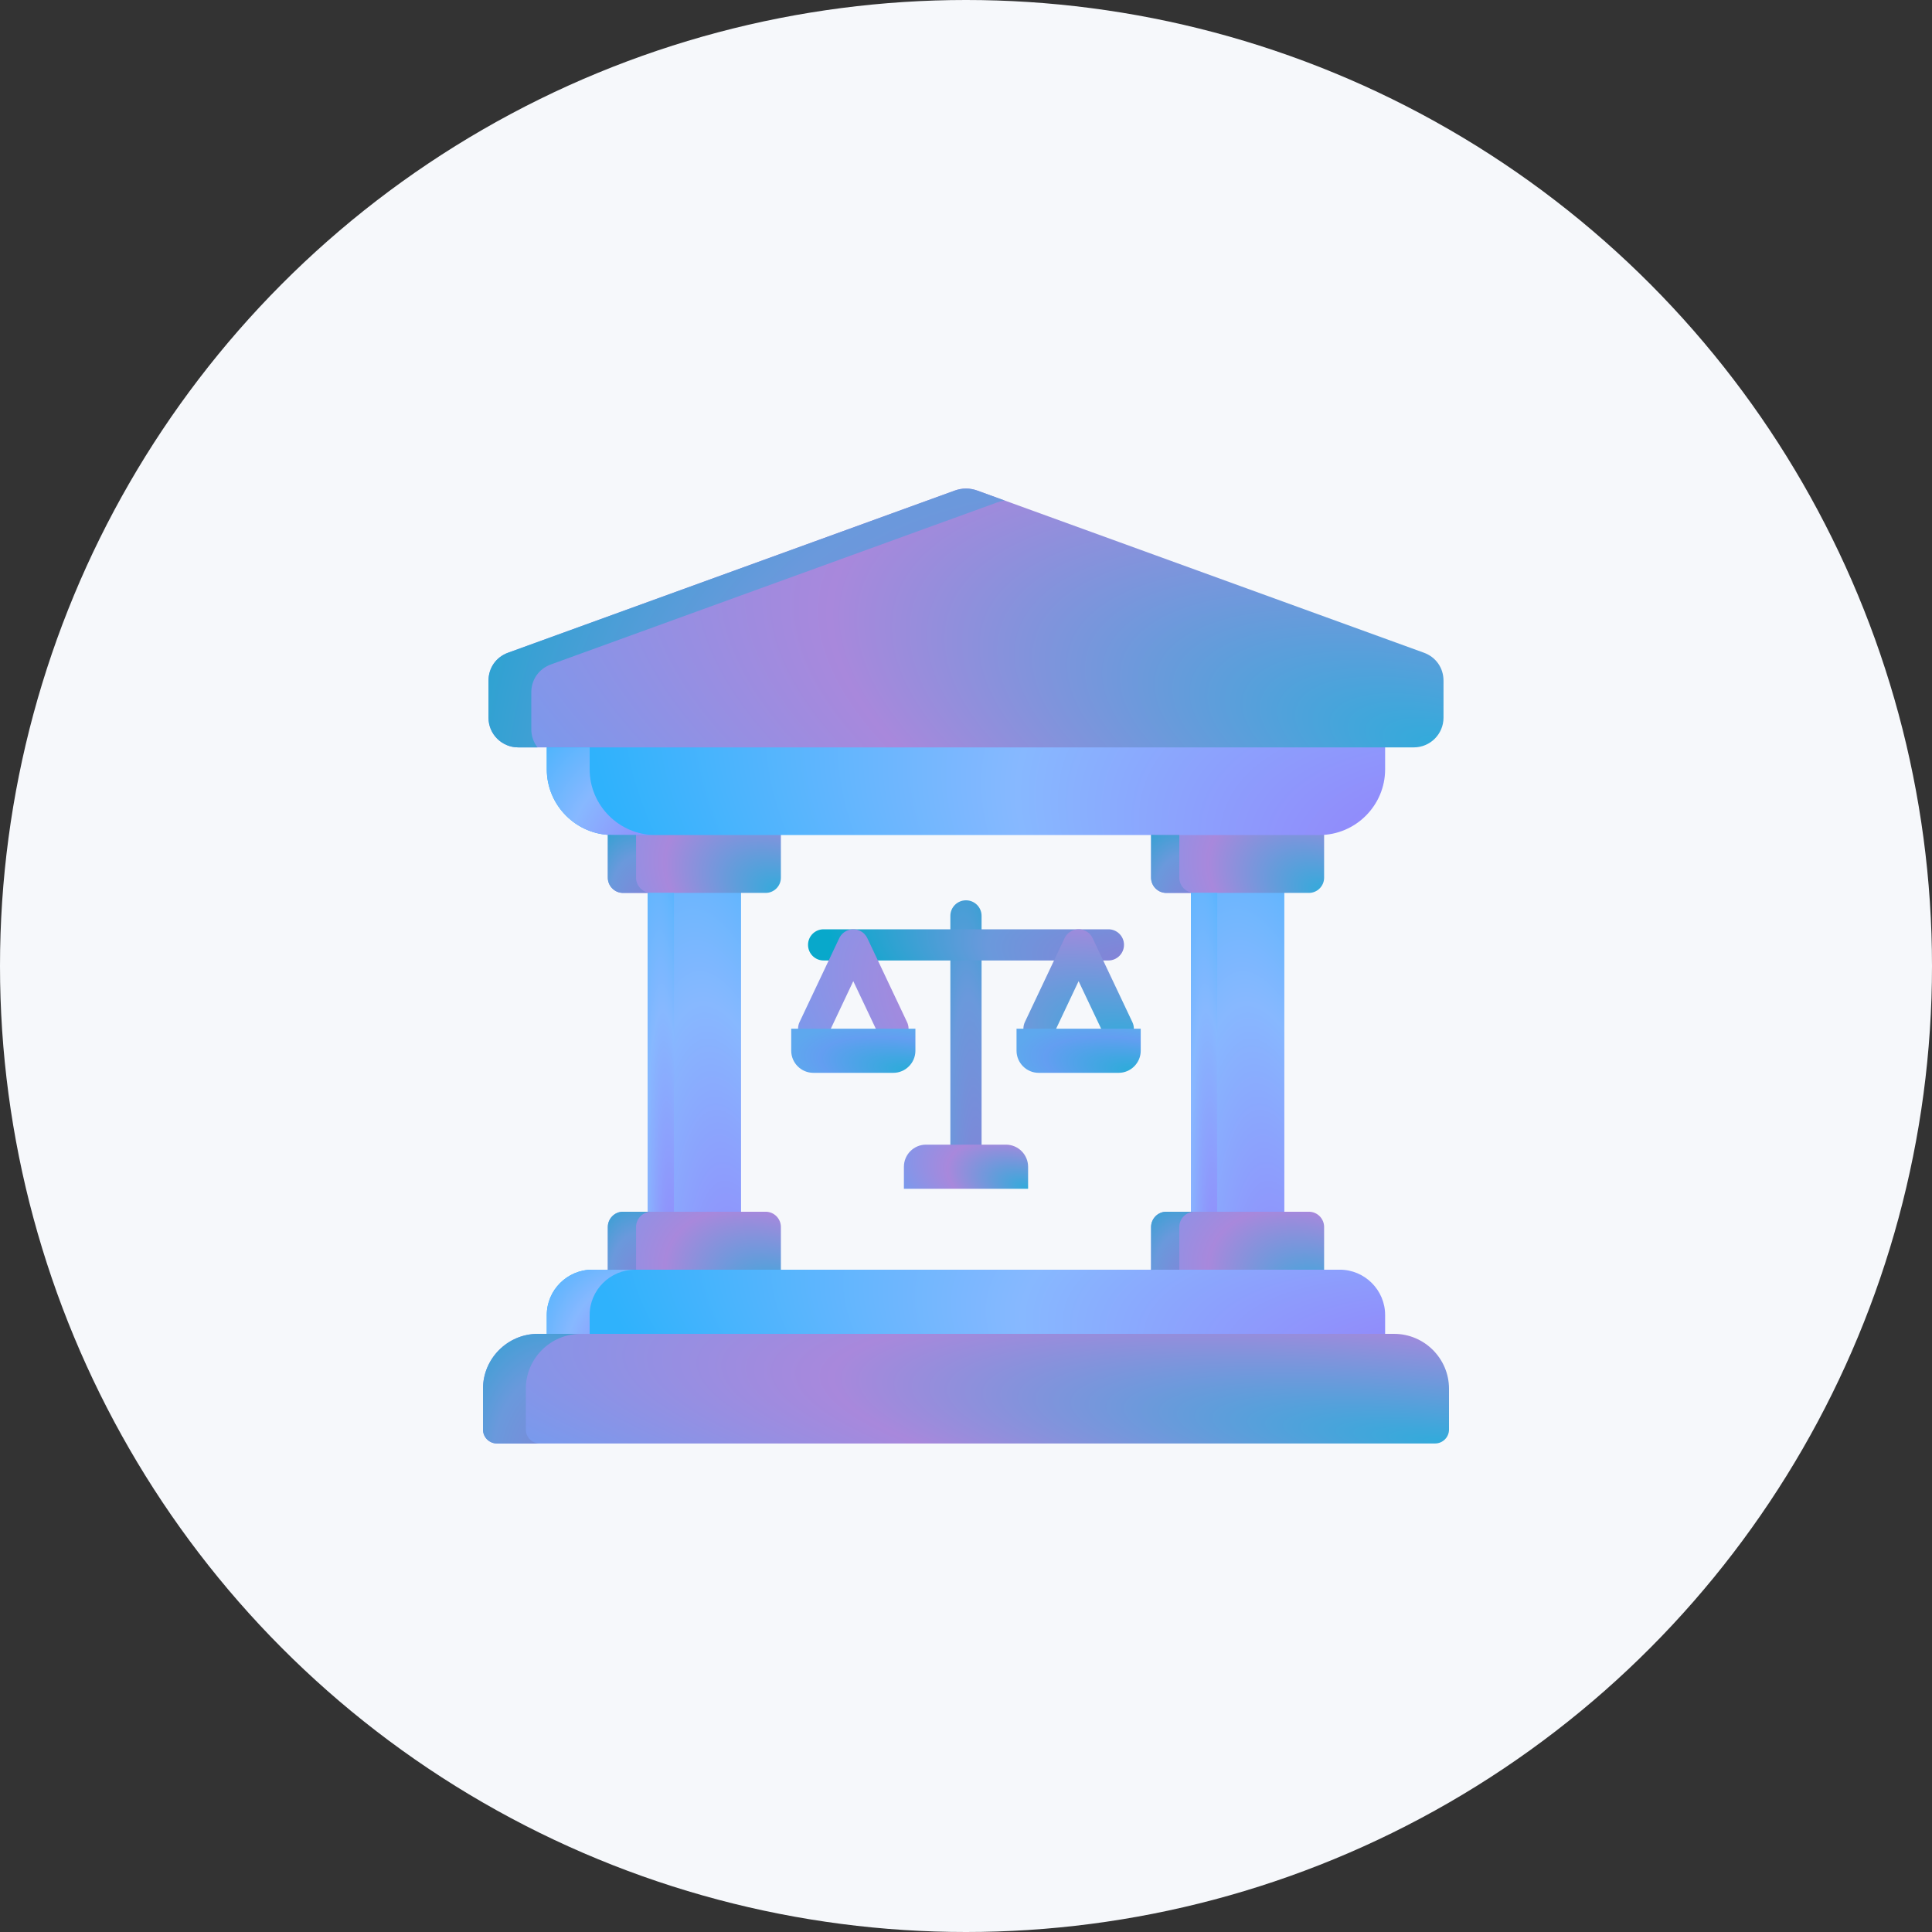 <svg xmlns="http://www.w3.org/2000/svg" width="64" height="64" viewBox="0 0 64 64" fill="none"><rect x="0" y="0" width="64" height="64" fill="#333333" stroke="none"/><circle cx="32" cy="32" r="32" fill="#F6F8FB"></circle><g clip-path="url(#clip0_4517_16111)"><path fill-rule="evenodd" clip-rule="evenodd" d="M21.455 28.585H24.548V41.134H21.455V28.585Z" fill="url(#paint0_radial_4517_16111)"></path><path fill-rule="evenodd" clip-rule="evenodd" d="M25.363 29.579H20.638C20.362 29.579 20.135 29.352 20.135 29.076V27.2C20.135 26.924 20.362 26.697 20.638 26.697H25.363C25.641 26.697 25.868 26.924 25.868 27.2V29.076C25.868 29.352 25.641 29.579 25.363 29.579Z" fill="url(#paint1_radial_4517_16111)"></path><path fill-rule="evenodd" clip-rule="evenodd" d="M25.363 43.024H20.638C20.362 43.024 20.135 42.797 20.135 42.519V40.645C20.135 40.367 20.362 40.14 20.638 40.14H25.363C25.641 40.14 25.868 40.367 25.868 40.645V42.519C25.868 42.797 25.641 43.024 25.363 43.024Z" fill="url(#paint2_radial_4517_16111)"></path><path fill-rule="evenodd" clip-rule="evenodd" d="M39.45 28.585H42.545V41.134H39.45V28.585Z" fill="url(#paint3_radial_4517_16111)"></path><path fill-rule="evenodd" clip-rule="evenodd" d="M43.36 29.579H38.635C38.359 29.579 38.132 29.352 38.132 29.076V27.2C38.132 26.924 38.359 26.697 38.635 26.697H43.36C43.636 26.697 43.863 26.924 43.863 27.2V29.076C43.863 29.352 43.636 29.579 43.36 29.579Z" fill="url(#paint4_radial_4517_16111)"></path><path fill-rule="evenodd" clip-rule="evenodd" d="M43.36 43.024H38.635C38.359 43.024 38.132 42.797 38.132 42.519V40.645C38.132 40.367 38.359 40.14 38.635 40.14H43.36C43.636 40.14 43.863 40.367 43.863 40.645V42.519C43.863 42.797 43.636 43.024 43.36 43.024Z" fill="url(#paint5_radial_4517_16111)"></path><path fill-rule="evenodd" clip-rule="evenodd" d="M19.616 42.06H44.383C45.209 42.06 45.884 42.736 45.884 43.561V45.064H18.113V43.561C18.113 42.736 18.79 42.06 19.616 42.06Z" fill="url(#paint6_radial_4517_16111)"></path><path fill-rule="evenodd" clip-rule="evenodd" d="M20.289 27.661H43.708C44.906 27.661 45.884 26.681 45.884 25.485V23.309H18.113V25.485C18.113 26.681 19.093 27.661 20.289 27.661Z" fill="url(#paint7_radial_4517_16111)"></path><path fill-rule="evenodd" clip-rule="evenodd" d="M17.165 24.758H46.835C47.377 24.758 47.818 24.317 47.818 23.775V22.547C47.818 22.126 47.566 21.766 47.169 21.622L32.38 16.253C32.125 16.161 31.877 16.161 31.622 16.253L16.83 21.622C16.433 21.766 16.182 22.126 16.182 22.547V23.775C16.181 24.317 16.624 24.758 17.165 24.758Z" fill="url(#paint8_radial_4517_16111)"></path><path fill-rule="evenodd" clip-rule="evenodd" d="M17.814 44.186H46.184C47.183 44.186 48 45.003 48 46.002V47.358C48 47.61 47.792 47.817 47.541 47.817H16.459C16.206 47.817 16 47.609 16 47.358V46.002C16 45.003 16.817 44.186 17.814 44.186Z" fill="url(#paint9_radial_4517_16111)"></path><path d="M31.482 30.339C31.482 30.054 31.714 29.824 32 29.824C32.285 29.824 32.516 30.054 32.516 30.339V37.919C32.516 38.204 32.285 38.436 32 38.436C31.715 38.436 31.482 38.204 31.482 37.919V30.339Z" fill="url(#paint10_radial_4517_16111)"></path><path d="M36.718 30.784C37.002 30.784 37.234 31.014 37.234 31.299C37.234 31.584 37.002 31.817 36.718 31.817H27.282C26.997 31.817 26.767 31.585 26.767 31.299C26.767 31.014 26.997 30.784 27.282 30.784H36.718Z" fill="url(#paint11_radial_4517_16111)"></path><path fill-rule="evenodd" clip-rule="evenodd" d="M30.673 37.918H33.325C33.727 37.918 34.057 38.248 34.057 38.65V39.38H29.943V38.65C29.943 38.248 30.271 37.918 30.673 37.918Z" fill="url(#paint12_radial_4517_16111)"></path><path d="M34.882 34.297C34.76 34.554 34.453 34.664 34.196 34.543C33.94 34.421 33.83 34.114 33.95 33.858L35.265 31.079C35.387 30.823 35.693 30.712 35.95 30.833C36.063 30.886 36.148 30.977 36.196 31.081L37.511 33.858C37.633 34.114 37.523 34.421 37.265 34.543C37.008 34.664 36.701 34.554 36.581 34.297L35.73 32.502L34.882 34.297ZM27.418 34.297C27.296 34.554 26.99 34.664 26.733 34.543C26.476 34.421 26.366 34.114 26.486 33.858L27.801 31.079C27.923 30.823 28.23 30.712 28.486 30.833C28.6 30.886 28.685 30.977 28.733 31.081L30.047 33.858C30.17 34.114 30.06 34.421 29.801 34.543C29.544 34.664 29.238 34.554 29.117 34.297L28.266 32.502L27.418 34.297Z" fill="url(#paint13_radial_4517_16111)"></path><path fill-rule="evenodd" clip-rule="evenodd" d="M34.406 35.539H37.058C37.458 35.539 37.788 35.209 37.788 34.807V34.077H33.674V34.807C33.675 35.209 34.004 35.539 34.406 35.539Z" fill="url(#paint14_radial_4517_16111)"></path><path fill-rule="evenodd" clip-rule="evenodd" d="M26.942 35.539H29.594C29.994 35.539 30.324 35.209 30.324 34.807V34.077H26.21V34.807C26.21 35.209 26.54 35.539 26.942 35.539Z" fill="url(#paint15_radial_4517_16111)"></path><path fill-rule="evenodd" clip-rule="evenodd" d="M17.165 24.758H17.804C17.677 24.593 17.6 24.386 17.6 24.163V22.934C17.6 22.514 17.852 22.154 18.248 22.011L33.04 16.641C33.12 16.611 33.199 16.591 33.279 16.581L32.379 16.253C32.124 16.161 31.876 16.161 31.621 16.253L16.83 21.623C16.433 21.766 16.182 22.126 16.182 22.548V23.775C16.181 24.318 16.624 24.758 17.165 24.758Z" fill="url(#paint16_radial_4517_16111)"></path><path fill-rule="evenodd" clip-rule="evenodd" d="M20.289 27.661H21.708C20.513 27.661 19.533 26.681 19.533 25.485V24.759H18.113V25.485C18.113 26.681 19.093 27.661 20.289 27.661Z" fill="url(#paint17_radial_4517_16111)"></path><path fill-rule="evenodd" clip-rule="evenodd" d="M19.616 42.061H21.035C20.209 42.061 19.533 42.736 19.533 43.561V44.187H18.113V43.561C18.113 42.736 18.79 42.061 19.616 42.061Z" fill="url(#paint18_radial_4517_16111)"></path><path fill-rule="evenodd" clip-rule="evenodd" d="M17.814 44.186H19.234C18.236 44.186 17.419 45.003 17.419 46.002V47.358C17.419 47.61 17.625 47.817 17.878 47.817H16.459C16.206 47.817 16 47.609 16 47.358V46.002C16 45.003 16.817 44.186 17.814 44.186Z" fill="url(#paint19_radial_4517_16111)"></path><path fill-rule="evenodd" clip-rule="evenodd" d="M21.573 29.579H20.638C20.362 29.579 20.135 29.352 20.135 29.076V27.655C20.186 27.659 20.237 27.66 20.289 27.66H21.07V29.076C21.07 29.352 21.297 29.579 21.573 29.579Z" fill="url(#paint20_radial_4517_16111)"></path><path fill-rule="evenodd" clip-rule="evenodd" d="M21.573 40.14H20.638C20.362 40.14 20.135 40.367 20.135 40.645V42.066C20.186 42.062 20.237 42.061 20.289 42.061H21.07V40.645C21.07 40.367 21.297 40.14 21.573 40.14Z" fill="url(#paint21_radial_4517_16111)"></path><path fill-rule="evenodd" clip-rule="evenodd" d="M39.57 40.14H38.634C38.358 40.14 38.131 40.367 38.131 40.645V42.066C38.182 42.062 38.233 42.061 38.285 42.061H39.066V40.645C39.066 40.367 39.293 40.14 39.57 40.14Z" fill="url(#paint22_radial_4517_16111)"></path><path fill-rule="evenodd" clip-rule="evenodd" d="M39.57 29.579H38.634C38.358 29.579 38.131 29.352 38.131 29.076V27.655C38.182 27.659 38.233 27.66 38.285 27.66H39.066V29.076C39.066 29.352 39.293 29.579 39.57 29.579Z" fill="url(#paint23_radial_4517_16111)"></path><path fill-rule="evenodd" clip-rule="evenodd" d="M21.455 29.579H22.325V40.139H21.455V29.579Z" fill="url(#paint24_radial_4517_16111)"></path><path fill-rule="evenodd" clip-rule="evenodd" d="M39.45 29.579H40.322V40.139H39.45V29.579Z" fill="url(#paint25_radial_4517_16111)"></path></g><defs><radialGradient id="paint0_radial_4517_16111" cx="0" cy="0" r="1" gradientUnits="userSpaceOnUse" gradientTransform="translate(25.288 49.793) rotate(-97.132) scale(29.407 6.12)"><stop stop-color="#986BF8"></stop><stop offset="0.568" stop-color="#87B8FF"></stop><stop offset="1" stop-color="#2FB2FC"></stop></radialGradient><radialGradient id="paint1_radial_4517_16111" cx="0" cy="0" r="1" gradientUnits="userSpaceOnUse" gradientTransform="translate(25.868 29.579) rotate(-153.832) scale(7.171 4.661)"><stop stop-color="#31ABDB"></stop><stop offset="0.568" stop-color="#A888DC"></stop><stop offset="1" stop-color="#759BEE"></stop></radialGradient><radialGradient id="paint2_radial_4517_16111" cx="0" cy="0" r="1" gradientUnits="userSpaceOnUse" gradientTransform="translate(25.868 43.024) rotate(-153.812) scale(7.172 4.664)"><stop stop-color="#31ABDB"></stop><stop offset="0.568" stop-color="#A888DC"></stop><stop offset="1" stop-color="#759BEE"></stop></radialGradient><radialGradient id="paint3_radial_4517_16111" cx="0" cy="0" r="1" gradientUnits="userSpaceOnUse" gradientTransform="translate(43.285 49.793) rotate(-97.136) scale(29.407 6.124)"><stop stop-color="#986BF8"></stop><stop offset="0.568" stop-color="#87B8FF"></stop><stop offset="1" stop-color="#2FB2FC"></stop></radialGradient><radialGradient id="paint4_radial_4517_16111" cx="0" cy="0" r="1" gradientUnits="userSpaceOnUse" gradientTransform="translate(43.863 29.579) rotate(-153.824) scale(7.169 4.66)"><stop stop-color="#31ABDB"></stop><stop offset="0.568" stop-color="#A888DC"></stop><stop offset="1" stop-color="#759BEE"></stop></radialGradient><radialGradient id="paint5_radial_4517_16111" cx="0" cy="0" r="1" gradientUnits="userSpaceOnUse" gradientTransform="translate(43.863 43.024) rotate(-153.804) scale(7.17 4.663)"><stop stop-color="#31ABDB"></stop><stop offset="0.568" stop-color="#A888DC"></stop><stop offset="1" stop-color="#759BEE"></stop></radialGradient><radialGradient id="paint6_radial_4517_16111" cx="0" cy="0" r="1" gradientUnits="userSpaceOnUse" gradientTransform="translate(52.522 47.136) rotate(-167.974) scale(33.515 11.537)"><stop stop-color="#986BF8"></stop><stop offset="0.568" stop-color="#87B8FF"></stop><stop offset="1" stop-color="#2FB2FC"></stop></radialGradient><radialGradient id="paint7_radial_4517_16111" cx="0" cy="0" r="1" gradientUnits="userSpaceOnUse" gradientTransform="translate(52.522 30.663) rotate(-162.847) scale(34.305 16.332)"><stop stop-color="#986BF8"></stop><stop offset="0.568" stop-color="#87B8FF"></stop><stop offset="1" stop-color="#2FB2FC"></stop></radialGradient><radialGradient id="paint8_radial_4517_16111" cx="0" cy="0" r="1" gradientUnits="userSpaceOnUse" gradientTransform="translate(47.818 24.758) rotate(-165.161) scale(36.739 14.935)"><stop stop-color="#31ABDB"></stop><stop offset="0.568" stop-color="#A888DC"></stop><stop offset="1" stop-color="#759BEE"></stop></radialGradient><radialGradient id="paint9_radial_4517_16111" cx="0" cy="0" r="1" gradientUnits="userSpaceOnUse" gradientTransform="translate(48 47.817) rotate(-173.671) scale(36.142 6.502)"><stop stop-color="#31ABDB"></stop><stop offset="0.568" stop-color="#A888DC"></stop><stop offset="1" stop-color="#759BEE"></stop></radialGradient><radialGradient id="paint10_radial_4517_16111" cx="0" cy="0" r="1" gradientUnits="userSpaceOnUse" gradientTransform="translate(32.763 44.379) rotate(-93.485) scale(20.063 2.056)"><stop stop-color="#9375D5"></stop><stop offset="0.568" stop-color="#6A99DC"></stop><stop offset="1" stop-color="#08A8CB"></stop></radialGradient><radialGradient id="paint11_radial_4517_16111" cx="0" cy="0" r="1" gradientUnits="userSpaceOnUse" gradientTransform="translate(39.736 32.53) rotate(-168.997) scale(12.587 3.984)"><stop stop-color="#9375D5"></stop><stop offset="0.568" stop-color="#6A99DC"></stop><stop offset="1" stop-color="#08A8CB"></stop></radialGradient><radialGradient id="paint12_radial_4517_16111" cx="0" cy="0" r="1" gradientUnits="userSpaceOnUse" gradientTransform="translate(34.057 39.38) rotate(-160.844) scale(4.889 2.488)"><stop stop-color="#31ABDB"></stop><stop offset="0.568" stop-color="#A888DC"></stop><stop offset="1" stop-color="#759BEE"></stop></radialGradient><radialGradient id="paint13_radial_4517_16111" cx="0" cy="0" r="1" gradientUnits="userSpaceOnUse" gradientTransform="translate(37.561 34.592) rotate(-161.498) scale(13.167 6.507)"><stop stop-color="#31ABDB"></stop><stop offset="0.568" stop-color="#A888DC"></stop><stop offset="1" stop-color="#759BEE"></stop></radialGradient><radialGradient id="paint14_radial_4517_16111" cx="0" cy="0" r="1" gradientUnits="userSpaceOnUse" gradientTransform="translate(37.788 35.539) rotate(-169.911) scale(4.178 1.399)"><stop stop-color="#27ADD7"></stop><stop offset="0.766" stop-color="#639EF1"></stop><stop offset="1" stop-color="#5EA8EE"></stop></radialGradient><radialGradient id="paint15_radial_4517_16111" cx="0" cy="0" r="1" gradientUnits="userSpaceOnUse" gradientTransform="translate(30.324 35.539) rotate(-169.911) scale(4.178 1.399)"><stop stop-color="#27ADD7"></stop><stop offset="0.766" stop-color="#639EF1"></stop><stop offset="1" stop-color="#5EA8EE"></stop></radialGradient><radialGradient id="paint16_radial_4517_16111" cx="0" cy="0" r="1" gradientUnits="userSpaceOnUse" gradientTransform="translate(37.366 30.675) rotate(-135.35) scale(28.368 23.959)"><stop stop-color="#9375D5"></stop><stop offset="0.568" stop-color="#6A99DC"></stop><stop offset="1" stop-color="#08A8CB"></stop></radialGradient><radialGradient id="paint17_radial_4517_16111" cx="0" cy="0" r="1" gradientUnits="userSpaceOnUse" gradientTransform="translate(22.568 29.663) rotate(-122.165) scale(7.971 6.068)"><stop stop-color="#986BF8"></stop><stop offset="0.568" stop-color="#87B8FF"></stop><stop offset="1" stop-color="#2FB2FC"></stop></radialGradient><radialGradient id="paint18_radial_4517_16111" cx="0" cy="0" r="1" gradientUnits="userSpaceOnUse" gradientTransform="translate(21.733 45.654) rotate(-124.899) scale(6.028 4.778)"><stop stop-color="#986BF8"></stop><stop offset="0.568" stop-color="#87B8FF"></stop><stop offset="1" stop-color="#2FB2FC"></stop></radialGradient><radialGradient id="paint19_radial_4517_16111" cx="0" cy="0" r="1" gradientUnits="userSpaceOnUse" gradientTransform="translate(20.007 50.322) rotate(-114.33) scale(9.265 5.875)"><stop stop-color="#9375D5"></stop><stop offset="0.568" stop-color="#6A99DC"></stop><stop offset="1" stop-color="#08A8CB"></stop></radialGradient><radialGradient id="paint20_radial_4517_16111" cx="0" cy="0" r="1" gradientUnits="userSpaceOnUse" gradientTransform="translate(21.917 30.906) rotate(-110.789) scale(4.785 2.682)"><stop stop-color="#9375D5"></stop><stop offset="0.568" stop-color="#6A99DC"></stop><stop offset="1" stop-color="#08A8CB"></stop></radialGradient><radialGradient id="paint21_radial_4517_16111" cx="0" cy="0" r="1" gradientUnits="userSpaceOnUse" gradientTransform="translate(21.917 43.395) rotate(-110.771) scale(4.789 2.682)"><stop stop-color="#9375D5"></stop><stop offset="0.568" stop-color="#6A99DC"></stop><stop offset="1" stop-color="#08A8CB"></stop></radialGradient><radialGradient id="paint22_radial_4517_16111" cx="0" cy="0" r="1" gradientUnits="userSpaceOnUse" gradientTransform="translate(39.913 43.395) rotate(-110.771) scale(4.789 2.682)"><stop stop-color="#9375D5"></stop><stop offset="0.568" stop-color="#6A99DC"></stop><stop offset="1" stop-color="#08A8CB"></stop></radialGradient><radialGradient id="paint23_radial_4517_16111" cx="0" cy="0" r="1" gradientUnits="userSpaceOnUse" gradientTransform="translate(39.913 30.906) rotate(-110.789) scale(4.785 2.682)"><stop stop-color="#9375D5"></stop><stop offset="0.568" stop-color="#6A99DC"></stop><stop offset="1" stop-color="#08A8CB"></stop></radialGradient><radialGradient id="paint24_radial_4517_16111" cx="0" cy="0" r="1" gradientUnits="userSpaceOnUse" gradientTransform="translate(22.533 47.427) rotate(-92.395) scale(24.578 1.733)"><stop stop-color="#986BF8"></stop><stop offset="0.568" stop-color="#87B8FF"></stop><stop offset="1" stop-color="#2FB2FC"></stop></radialGradient><radialGradient id="paint25_radial_4517_16111" cx="0" cy="0" r="1" gradientUnits="userSpaceOnUse" gradientTransform="translate(40.531 47.427) rotate(-92.4) scale(24.578 1.737)"><stop stop-color="#986BF8"></stop><stop offset="0.568" stop-color="#87B8FF"></stop><stop offset="1" stop-color="#2FB2FC"></stop></radialGradient><clipPath id="clip0_4517_16111"><rect width="32" height="32" fill="white" transform="translate(16 16)"></rect></clipPath></defs></svg>